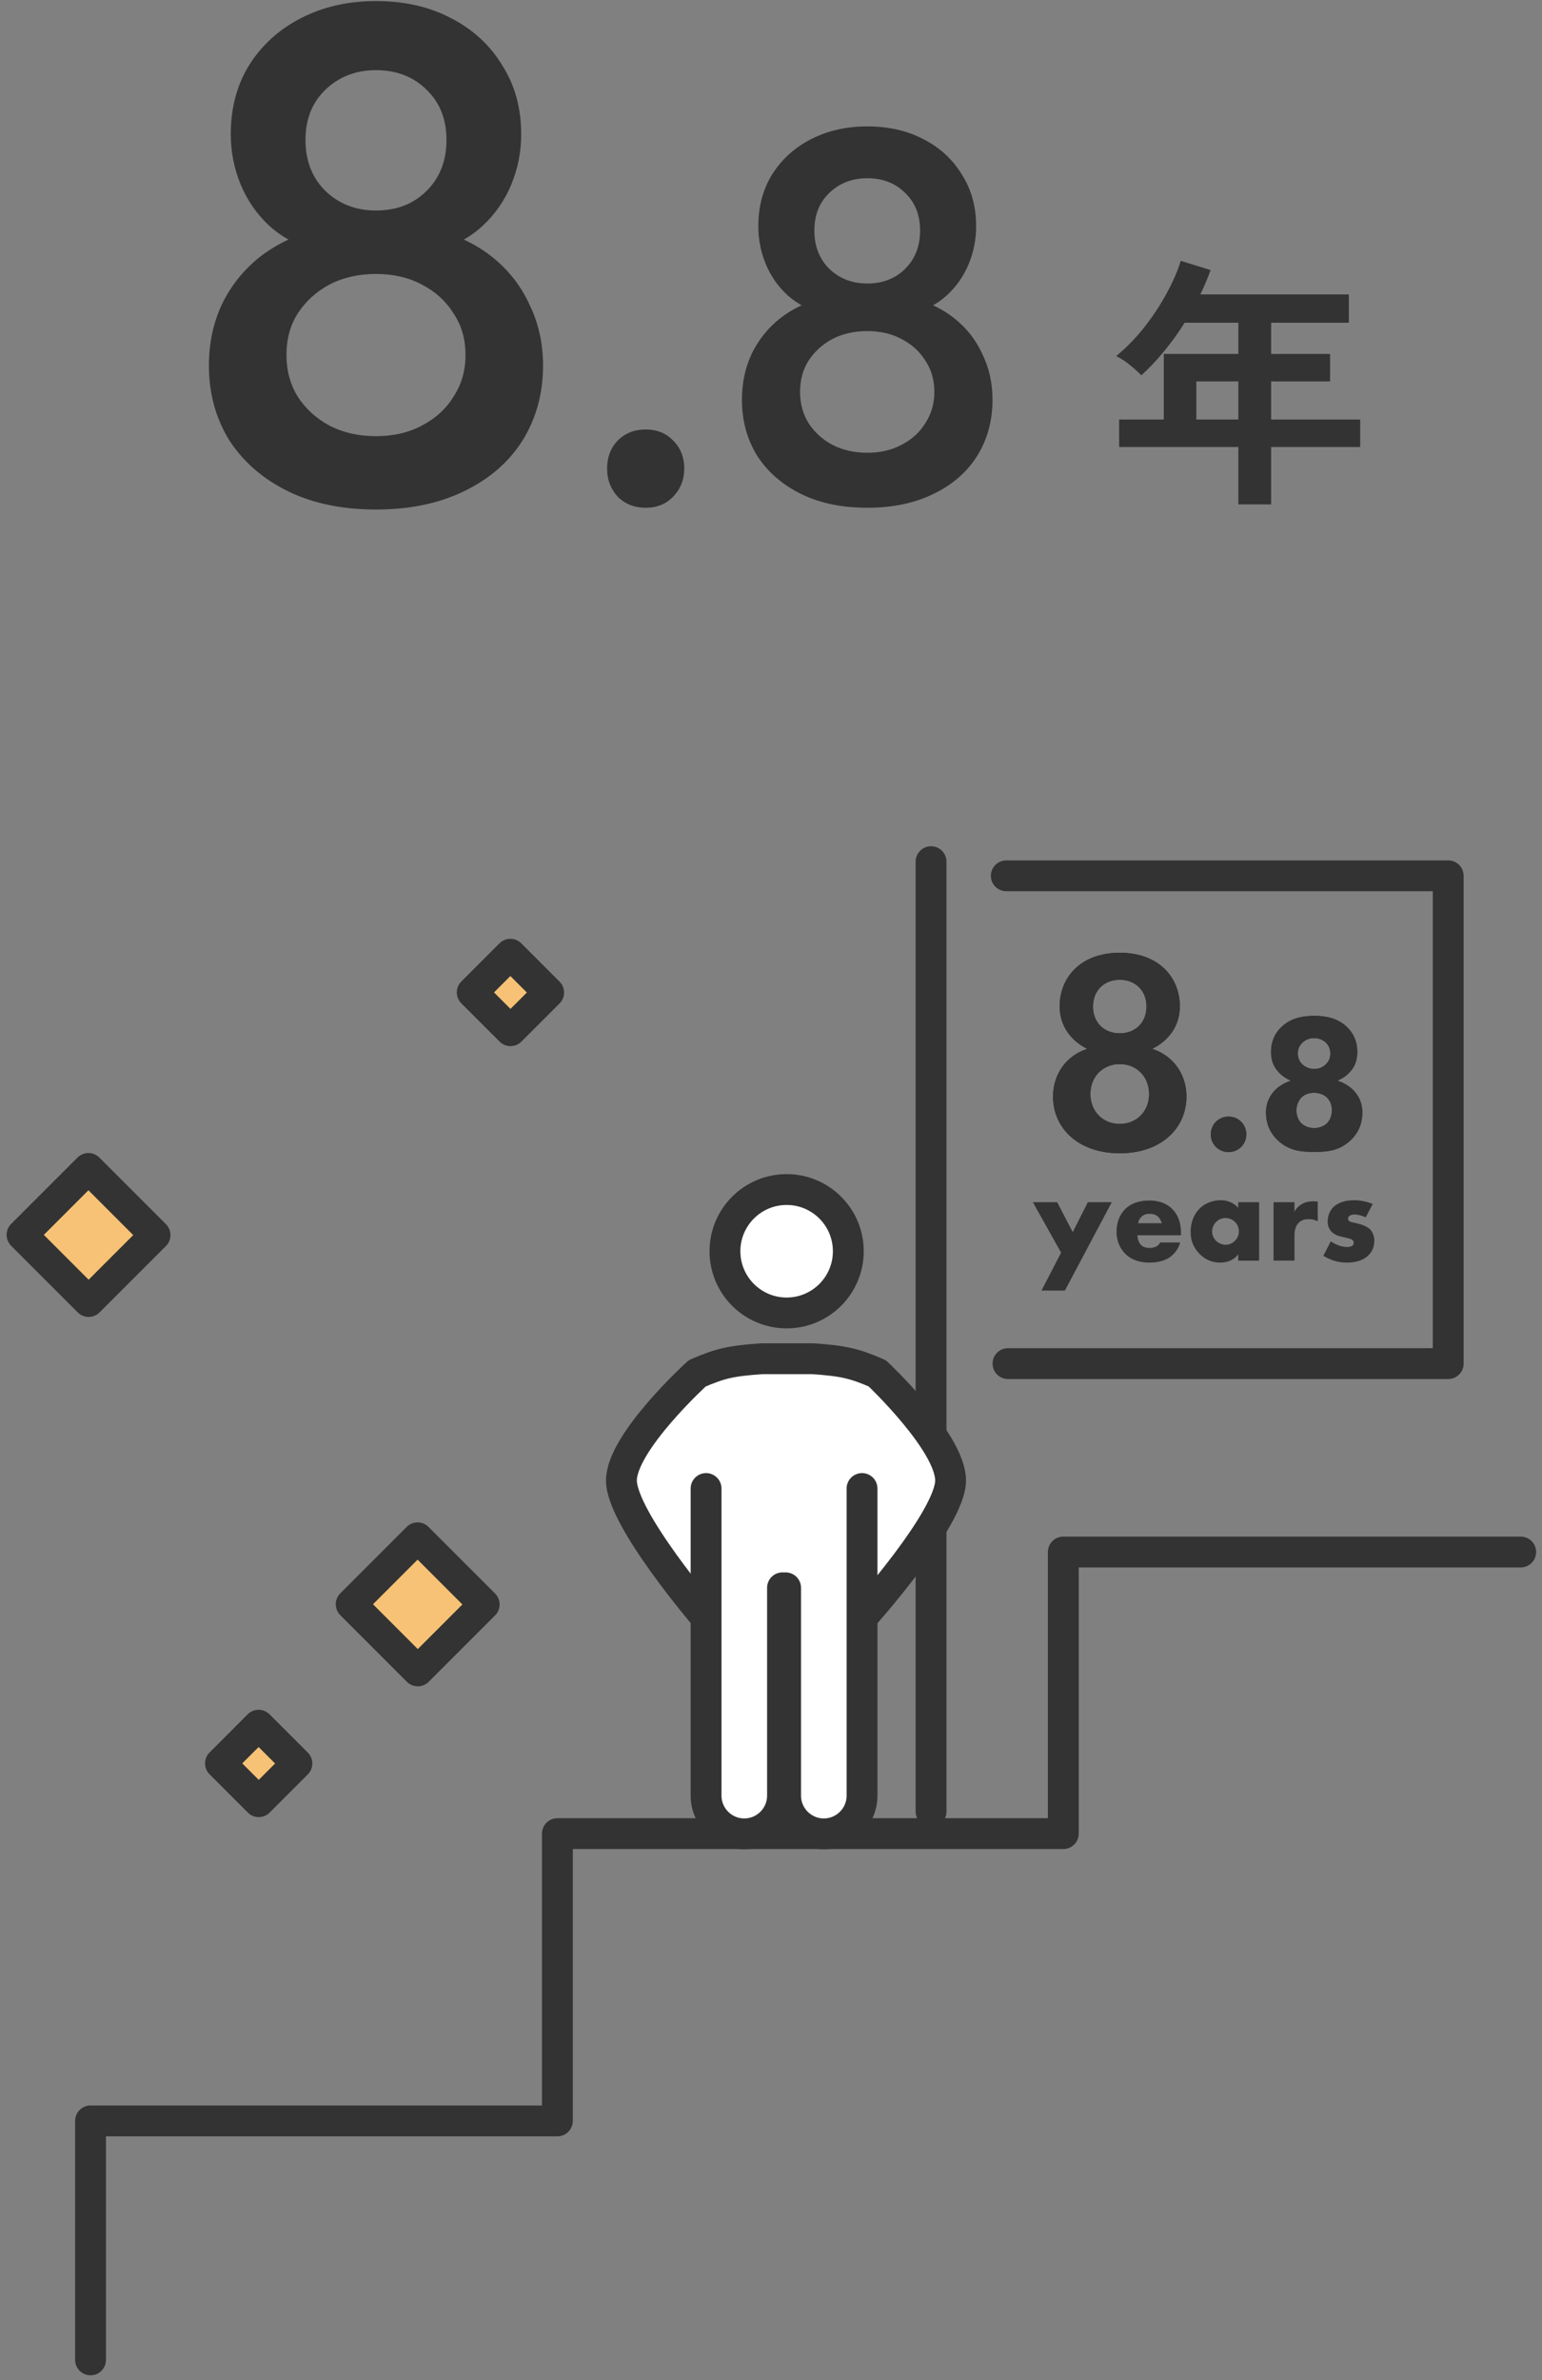<svg width="175" height="270" viewBox="0 0 175 270" fill="none" xmlns="http://www.w3.org/2000/svg">
<rect x="0" y="0" width="175" height="270" fill="#808080" stroke="none"/>
<path d="M105.664 205.502V97.75" stroke="#333333" stroke-width="3.5" stroke-linecap="round" stroke-linejoin="round"/>
<path d="M114.202 99.354H164.355V154.689H114.397" stroke="#333333" stroke-width="3.5" stroke-linecap="round" stroke-linejoin="round"/>
<path d="M134.651 124.4C134.651 127.991 131.779 130.83 127.079 130.83C122.379 130.83 119.507 127.991 119.507 124.4C119.507 121.887 120.976 119.765 123.391 118.982C121.727 118.167 120.258 116.567 120.258 114.152C120.258 110.986 122.542 108.081 127.079 108.081C131.616 108.081 133.9 110.986 133.9 114.152C133.9 116.567 132.431 118.167 130.766 118.982C133.182 119.765 134.651 121.887 134.651 124.4ZM130.408 124.106C130.408 122.116 128.971 120.712 127.079 120.712C125.187 120.712 123.75 122.115 123.75 124.106C123.75 126.097 125.186 127.501 127.079 127.501C128.972 127.501 130.408 126.098 130.408 124.106ZM130.114 114.184C130.114 112.389 128.874 111.149 127.079 111.149C125.284 111.149 124.044 112.389 124.044 114.184C124.044 115.979 125.284 117.219 127.079 117.219C128.874 117.219 130.114 115.979 130.114 114.184Z" fill="#333333"/>
<path d="M139.426 126.665C140.556 126.665 141.442 127.551 141.442 128.681C141.442 129.811 140.556 130.696 139.426 130.696C138.296 130.696 137.411 129.81 137.411 128.681C137.411 127.552 138.297 126.665 139.426 126.665Z" fill="#333333"/>
<path d="M145.093 129.432C143.963 128.414 143.676 127.197 143.676 126.222C143.676 124.96 144.229 124.163 144.672 123.698C145.159 123.189 145.867 122.791 146.51 122.592C146.133 122.437 145.624 122.171 145.159 121.684C144.494 120.997 144.251 120.246 144.251 119.337C144.251 118.097 144.716 117.212 145.336 116.592C146.421 115.485 147.838 115.241 149.166 115.241C150.45 115.241 151.867 115.484 152.952 116.592C153.572 117.212 154.037 118.097 154.037 119.337C154.037 120.245 153.794 120.997 153.129 121.684C152.664 122.171 152.155 122.437 151.779 122.592C152.421 122.791 153.129 123.19 153.616 123.698C154.059 124.164 154.613 124.961 154.613 126.222C154.613 127.197 154.325 128.414 153.196 129.432C151.889 130.606 150.516 130.672 149.122 130.672C147.794 130.672 146.398 130.606 145.093 129.432ZM147.705 124.496C147.351 124.85 147.129 125.448 147.129 125.957C147.129 126.488 147.307 127.064 147.705 127.44C148.081 127.794 148.635 127.971 149.144 127.971C149.653 127.971 150.206 127.794 150.582 127.44C150.914 127.13 151.158 126.577 151.158 125.934C151.158 125.314 150.914 124.805 150.582 124.496C150.228 124.142 149.675 123.965 149.099 123.965C148.523 123.965 148.014 124.186 147.704 124.496H147.705ZM147.838 118.252C147.461 118.606 147.284 119.027 147.284 119.514C147.284 120.134 147.572 120.533 147.838 120.777C148.17 121.064 148.612 121.264 149.145 121.264C149.61 121.264 150.052 121.131 150.429 120.777C150.805 120.423 150.982 120.024 150.982 119.514C150.982 118.784 150.584 118.385 150.429 118.23C150.118 117.964 149.676 117.765 149.145 117.765C148.679 117.765 148.237 117.898 147.838 118.252Z" fill="#333333"/>
<path d="M134.651 124.4C134.651 127.991 131.779 130.83 127.079 130.83C122.379 130.83 119.507 127.991 119.507 124.4C119.507 121.887 120.976 119.765 123.391 118.982C121.727 118.167 120.258 116.567 120.258 114.152C120.258 110.986 122.542 108.081 127.079 108.081C131.616 108.081 133.9 110.986 133.9 114.152C133.9 116.567 132.431 118.167 130.766 118.982C133.182 119.765 134.651 121.887 134.651 124.4ZM130.408 124.106C130.408 122.116 128.971 120.712 127.079 120.712C125.187 120.712 123.75 122.115 123.75 124.106C123.75 126.097 125.186 127.501 127.079 127.501C128.972 127.501 130.408 126.098 130.408 124.106ZM130.114 114.184C130.114 112.389 128.874 111.149 127.079 111.149C125.284 111.149 124.044 112.389 124.044 114.184C124.044 115.979 125.284 117.219 127.079 117.219C128.874 117.219 130.114 115.979 130.114 114.184Z" fill="#333333"/>
<path d="M139.426 126.665C140.556 126.665 141.442 127.551 141.442 128.681C141.442 129.811 140.556 130.696 139.426 130.696C138.296 130.696 137.411 129.81 137.411 128.681C137.411 127.552 138.297 126.665 139.426 126.665Z" fill="#333333"/>
<path d="M145.093 129.432C143.963 128.414 143.676 127.197 143.676 126.222C143.676 124.96 144.229 124.163 144.672 123.698C145.159 123.189 145.867 122.791 146.51 122.592C146.133 122.437 145.624 122.171 145.159 121.684C144.494 120.997 144.251 120.246 144.251 119.337C144.251 118.097 144.716 117.212 145.336 116.592C146.421 115.485 147.838 115.241 149.166 115.241C150.45 115.241 151.867 115.484 152.952 116.592C153.572 117.212 154.037 118.097 154.037 119.337C154.037 120.245 153.794 120.997 153.129 121.684C152.664 122.171 152.155 122.437 151.779 122.592C152.421 122.791 153.129 123.19 153.616 123.698C154.059 124.164 154.613 124.961 154.613 126.222C154.613 127.197 154.325 128.414 153.196 129.432C151.889 130.606 150.516 130.672 149.122 130.672C147.794 130.672 146.398 130.606 145.093 129.432ZM147.705 124.496C147.351 124.85 147.129 125.448 147.129 125.957C147.129 126.488 147.307 127.064 147.705 127.44C148.081 127.794 148.635 127.971 149.144 127.971C149.653 127.971 150.206 127.794 150.582 127.44C150.914 127.13 151.158 126.577 151.158 125.934C151.158 125.314 150.914 124.805 150.582 124.496C150.228 124.142 149.675 123.965 149.099 123.965C148.523 123.965 148.014 124.186 147.704 124.496H147.705ZM147.838 118.252C147.461 118.606 147.284 119.027 147.284 119.514C147.284 120.134 147.572 120.533 147.838 120.777C148.17 121.064 148.612 121.264 149.145 121.264C149.61 121.264 150.052 121.131 150.429 120.777C150.805 120.423 150.982 120.024 150.982 119.514C150.982 118.784 150.584 118.385 150.429 118.23C150.118 117.964 149.676 117.765 149.145 117.765C148.679 117.765 148.237 117.898 147.838 118.252Z" fill="#333333"/>
<path d="M54.951 182.012L47.392 174.453L39.856 181.989L47.415 189.548L54.951 182.012Z" fill="#F7C275" stroke="#333333" stroke-width="3.5" stroke-linecap="round" stroke-linejoin="round"/>
<path d="M17.595 140.11L10.036 132.551L2.5 140.086L10.059 147.645L17.595 140.11Z" fill="#F7C275" stroke="#333333" stroke-width="3.5" stroke-linecap="round" stroke-linejoin="round"/>
<path d="M62.267 112.594L57.922 108.25L53.591 112.581L57.936 116.925L62.267 112.594Z" fill="#F7C275" stroke="#333333" stroke-width="3.5" stroke-linecap="round" stroke-linejoin="round"/>
<path d="M33.695 200.054L29.351 195.709L25.02 200.041L29.364 204.385L33.695 200.054Z" fill="#F7C275" stroke="#333333" stroke-width="3.5" stroke-linecap="round" stroke-linejoin="round"/>
<path d="M120.422 142.103L117.218 136.377H119.977L121.742 139.773L123.463 136.377H126.177L120.853 146.403H118.198L120.424 142.102L120.422 142.103Z" fill="#333333"/>
<path d="M134.026 140.131H129.088C129.088 140.486 129.221 140.961 129.503 141.243C129.651 141.391 129.948 141.569 130.482 141.569C130.542 141.569 130.957 141.554 131.253 141.391C131.401 141.301 131.565 141.154 131.668 140.946H133.938C133.834 141.317 133.626 141.836 133.137 142.31C132.648 142.784 131.876 143.23 130.438 143.23C129.563 143.23 128.509 143.037 127.694 142.221C127.264 141.791 126.715 140.975 126.715 139.714C126.715 138.602 127.13 137.712 127.708 137.149C128.257 136.615 129.117 136.185 130.423 136.185C131.194 136.185 132.188 136.348 132.974 137.089C133.909 137.979 134.027 139.136 134.027 139.877V140.13L134.026 140.131ZM131.846 138.765C131.786 138.513 131.638 138.232 131.46 138.053C131.148 137.741 130.718 137.698 130.481 137.698C130.081 137.698 129.769 137.802 129.517 138.053C129.354 138.232 129.205 138.469 129.162 138.765H131.847H131.846Z" fill="#333333"/>
<path d="M140.525 136.378H142.898V143.008H140.525V142.281C139.976 143.037 139.116 143.23 138.463 143.23C137.751 143.23 136.876 143.022 136.075 142.177C135.437 141.494 135.126 140.738 135.126 139.744C135.126 138.498 135.615 137.623 136.149 137.089C136.712 136.526 137.587 136.154 138.537 136.154C139.605 136.154 140.243 136.703 140.524 137.014V136.376L140.525 136.378ZM138.034 138.602C137.708 138.914 137.559 139.344 137.559 139.685C137.559 140.071 137.722 140.486 138.018 140.768C138.271 141.005 138.686 141.212 139.086 141.212C139.472 141.212 139.857 141.049 140.154 140.753C140.361 140.545 140.598 140.219 140.598 139.685C140.598 139.373 140.509 138.958 140.138 138.602C139.915 138.395 139.575 138.172 139.071 138.172C138.774 138.172 138.375 138.276 138.034 138.602Z" fill="#333333"/>
<path d="M144.533 136.378H146.906V137.461C147.143 137.016 147.485 136.719 147.841 136.541C148.197 136.349 148.627 136.274 149.072 136.274C149.131 136.274 149.235 136.289 149.547 136.303V138.543C149.428 138.483 149.102 138.306 148.524 138.306C148.212 138.306 147.782 138.35 147.441 138.661C146.937 139.121 146.907 139.818 146.907 140.174V143.007H144.534V136.377L144.533 136.378Z" fill="#333333"/>
<path d="M151.032 140.812C151.313 141.02 151.655 141.198 151.981 141.301C152.278 141.405 152.648 141.464 152.9 141.464C153.079 141.464 153.36 141.42 153.508 141.286C153.612 141.182 153.627 141.094 153.627 140.974C153.627 140.87 153.611 140.767 153.508 140.678C153.36 140.544 153.122 140.499 152.885 140.441L152.262 140.293C151.936 140.219 151.461 140.1 151.106 139.714C150.854 139.447 150.675 139.076 150.675 138.572C150.675 137.934 150.927 137.341 151.298 136.956C151.803 136.436 152.693 136.154 153.671 136.154C154.649 136.154 155.406 136.422 155.792 136.585L154.991 138.098C154.665 137.95 154.176 137.772 153.745 137.772C153.508 137.772 153.345 137.816 153.196 137.906C153.062 137.979 152.988 138.084 152.988 138.232C152.988 138.439 153.122 138.544 153.27 138.602C153.493 138.691 153.685 138.691 154.056 138.795L154.486 138.913C154.798 139.002 155.272 139.239 155.465 139.433C155.791 139.745 155.969 140.263 155.969 140.753C155.969 141.554 155.628 142.087 155.302 142.399C154.531 143.17 153.404 143.23 152.855 143.23C152.261 143.23 151.328 143.156 150.185 142.459L151.031 140.813L151.032 140.812Z" fill="#333333"/>
<path d="M10.275 267.709V240.598H63.257V208.009H120.674V176.063H172.584" stroke="#333333" stroke-width="3.5" stroke-linecap="round" stroke-linejoin="round"/>
<path d="M89.157 180.122V203.698C89.157 206.093 91.099 208.035 93.494 208.035C95.889 208.035 97.831 206.093 97.831 203.698V168.86V183.481C97.831 183.481 107.882 172.287 107.882 167.951C107.882 163.615 99.563 155.793 99.563 155.793C96.938 154.667 95.772 154.38 92.221 154.135H86.466C82.915 154.38 81.749 154.667 79.124 155.793C79.124 155.793 70.525 163.615 70.525 167.951C70.525 172.287 80.132 183.481 80.132 183.481V168.86V203.698C80.132 206.093 82.074 208.035 84.469 208.035C86.864 208.035 88.806 206.093 88.806 203.698V180.122" fill="white"/>
<path d="M89.157 180.122V203.698C89.157 206.093 91.099 208.035 93.494 208.035C95.889 208.035 97.831 206.093 97.831 203.698V168.86V183.481C97.831 183.481 107.882 172.287 107.882 167.951C107.882 163.615 99.563 155.793 99.563 155.793C96.938 154.667 95.772 154.38 92.221 154.135H86.466C82.915 154.38 81.749 154.667 79.124 155.793C79.124 155.793 70.525 163.615 70.525 167.951C70.525 172.287 80.132 183.481 80.132 183.481V168.86V203.698C80.132 206.093 82.074 208.035 84.469 208.035C86.864 208.035 88.806 206.093 88.806 203.698V180.122" stroke="#333333" stroke-width="3.5" stroke-linecap="round" stroke-linejoin="round"/>
<path d="M89.274 148.943C93.14 148.943 96.274 145.809 96.274 141.943C96.274 138.077 93.14 134.943 89.274 134.943C85.408 134.943 82.274 138.077 82.274 141.943C82.274 145.809 85.408 148.943 89.274 148.943Z" fill="white" stroke="#333333" stroke-width="3.5" stroke-linecap="round" stroke-linejoin="round"/>
<path d="M42.67 57.8C38.83 57.8 35.497 57.107 32.67 55.72C29.843 54.333 27.63 52.413 26.03 49.96C24.483 47.453 23.71 44.627 23.71 41.48C23.71 38.973 24.19 36.68 25.15 34.6C26.163 32.467 27.603 30.653 29.47 29.16C31.39 27.667 33.657 26.6 36.27 25.96L36.03 28.52C33.897 27.933 32.083 26.973 30.59 25.64C29.15 24.307 28.057 22.733 27.31 20.92C26.563 19.107 26.19 17.213 26.19 15.24C26.19 12.253 26.883 9.64 28.27 7.4C29.71 5.107 31.683 3.32 34.19 2.04C36.697 0.76 39.523 0.12 42.67 0.12C45.87 0.12 48.697 0.76 51.15 2.04C53.657 3.32 55.603 5.107 56.99 7.4C58.43 9.64 59.15 12.253 59.15 15.24C59.15 17.213 58.777 19.107 58.03 20.92C57.283 22.733 56.19 24.307 54.75 25.64C53.31 26.973 51.497 27.933 49.31 28.52L49.07 25.96C51.737 26.6 54.003 27.667 55.87 29.16C57.737 30.653 59.15 32.467 60.11 34.6C61.123 36.68 61.63 38.973 61.63 41.48C61.63 44.627 60.857 47.453 59.31 49.96C57.763 52.413 55.55 54.333 52.67 55.72C49.843 57.107 46.51 57.8 42.67 57.8ZM42.67 49.48C44.643 49.48 46.377 49.08 47.87 48.28C49.417 47.48 50.617 46.387 51.47 45C52.377 43.613 52.83 42.04 52.83 40.28C52.83 38.467 52.377 36.893 51.47 35.56C50.617 34.173 49.417 33.08 47.87 32.28C46.377 31.48 44.643 31.08 42.67 31.08C40.697 31.08 38.937 31.48 37.39 32.28C35.897 33.08 34.697 34.173 33.79 35.56C32.937 36.893 32.51 38.467 32.51 40.28C32.51 42.04 32.937 43.613 33.79 45C34.697 46.387 35.897 47.48 37.39 48.28C38.937 49.08 40.697 49.48 42.67 49.48ZM42.67 23.88C45.017 23.88 46.937 23.133 48.43 21.64C49.923 20.147 50.67 18.227 50.67 15.88C50.67 13.533 49.923 11.64 48.43 10.2C46.937 8.707 45.017 7.96 42.67 7.96C40.377 7.96 38.457 8.707 36.91 10.2C35.417 11.64 34.67 13.533 34.67 15.88C34.67 18.227 35.417 20.147 36.91 21.64C38.457 23.133 40.377 23.88 42.67 23.88ZM73.278 57.6C71.998 57.6 70.938 57.18 70.098 56.34C69.298 55.46 68.898 54.4 68.898 53.16C68.898 51.88 69.298 50.82 70.098 49.98C70.938 49.14 71.998 48.72 73.278 48.72C74.558 48.72 75.598 49.14 76.398 49.98C77.238 50.82 77.658 51.88 77.658 53.16C77.658 54.4 77.238 55.46 76.398 56.34C75.598 57.18 74.558 57.6 73.278 57.6ZM98.421 57.6C95.54 57.6 93.04 57.08 90.921 56.04C88.8 55 87.141 53.56 85.941 51.72C84.781 49.84 84.201 47.72 84.201 45.36C84.201 43.48 84.561 41.76 85.281 40.2C86.04 38.6 87.121 37.24 88.52 36.12C89.96 35 91.66 34.2 93.621 33.72L93.441 35.64C91.841 35.2 90.481 34.48 89.361 33.48C88.281 32.48 87.46 31.3 86.9 29.94C86.341 28.58 86.061 27.16 86.061 25.68C86.061 23.44 86.581 21.48 87.621 19.8C88.701 18.08 90.18 16.74 92.061 15.78C93.941 14.82 96.061 14.34 98.421 14.34C100.82 14.34 102.94 14.82 104.78 15.78C106.66 16.74 108.12 18.08 109.16 19.8C110.24 21.48 110.78 23.44 110.78 25.68C110.78 27.16 110.5 28.58 109.94 29.94C109.38 31.3 108.56 32.48 107.48 33.48C106.4 34.48 105.04 35.2 103.4 35.64L103.22 33.72C105.22 34.2 106.92 35 108.32 36.12C109.72 37.24 110.78 38.6 111.5 40.2C112.26 41.76 112.64 43.48 112.64 45.36C112.64 47.72 112.06 49.84 110.9 51.72C109.74 53.56 108.08 55 105.92 56.04C103.8 57.08 101.3 57.6 98.421 57.6ZM98.421 51.36C99.9 51.36 101.2 51.06 102.32 50.46C103.48 49.86 104.38 49.04 105.02 48C105.7 46.96 106.04 45.78 106.04 44.46C106.04 43.1 105.7 41.92 105.02 40.92C104.38 39.88 103.48 39.06 102.32 38.46C101.2 37.86 99.9 37.56 98.421 37.56C96.941 37.56 95.621 37.86 94.46 38.46C93.341 39.06 92.441 39.88 91.76 40.92C91.121 41.92 90.8 43.1 90.8 44.46C90.8 45.78 91.121 46.96 91.76 48C92.441 49.04 93.341 49.86 94.46 50.46C95.621 51.06 96.941 51.36 98.421 51.36ZM98.421 32.16C100.18 32.16 101.62 31.6 102.74 30.48C103.86 29.36 104.42 27.92 104.42 26.16C104.42 24.4 103.86 22.98 102.74 21.9C101.62 20.78 100.18 20.22 98.421 20.22C96.701 20.22 95.26 20.78 94.1 21.9C92.981 22.98 92.421 24.4 92.421 26.16C92.421 27.92 92.981 29.36 94.1 30.48C95.26 31.6 96.701 32.16 98.421 32.16Z" fill="#333333"/>
<path d="M140.54 57.22V50.71H127.01V47.59H132.08V40.15H140.54V36.61H134.45C133.73 37.75 132.95 38.83 132.11 39.85C131.29 40.85 130.43 41.76 129.53 42.58C129.21 42.24 128.79 41.86 128.27 41.44C127.77 41.02 127.24 40.67 126.68 40.39C127.78 39.49 128.82 38.43 129.8 37.21C130.78 35.97 131.63 34.69 132.35 33.37C133.09 32.03 133.64 30.77 134 29.59L137.39 30.64C137.05 31.58 136.66 32.5 136.22 33.4H153.08V36.61H144.26V40.15H150.95V43.27H144.26V47.59H154.37V50.71H144.26V57.22H140.54ZM135.77 47.59H140.54V43.27H135.77V47.59Z" fill="#333333"/>
</svg>
